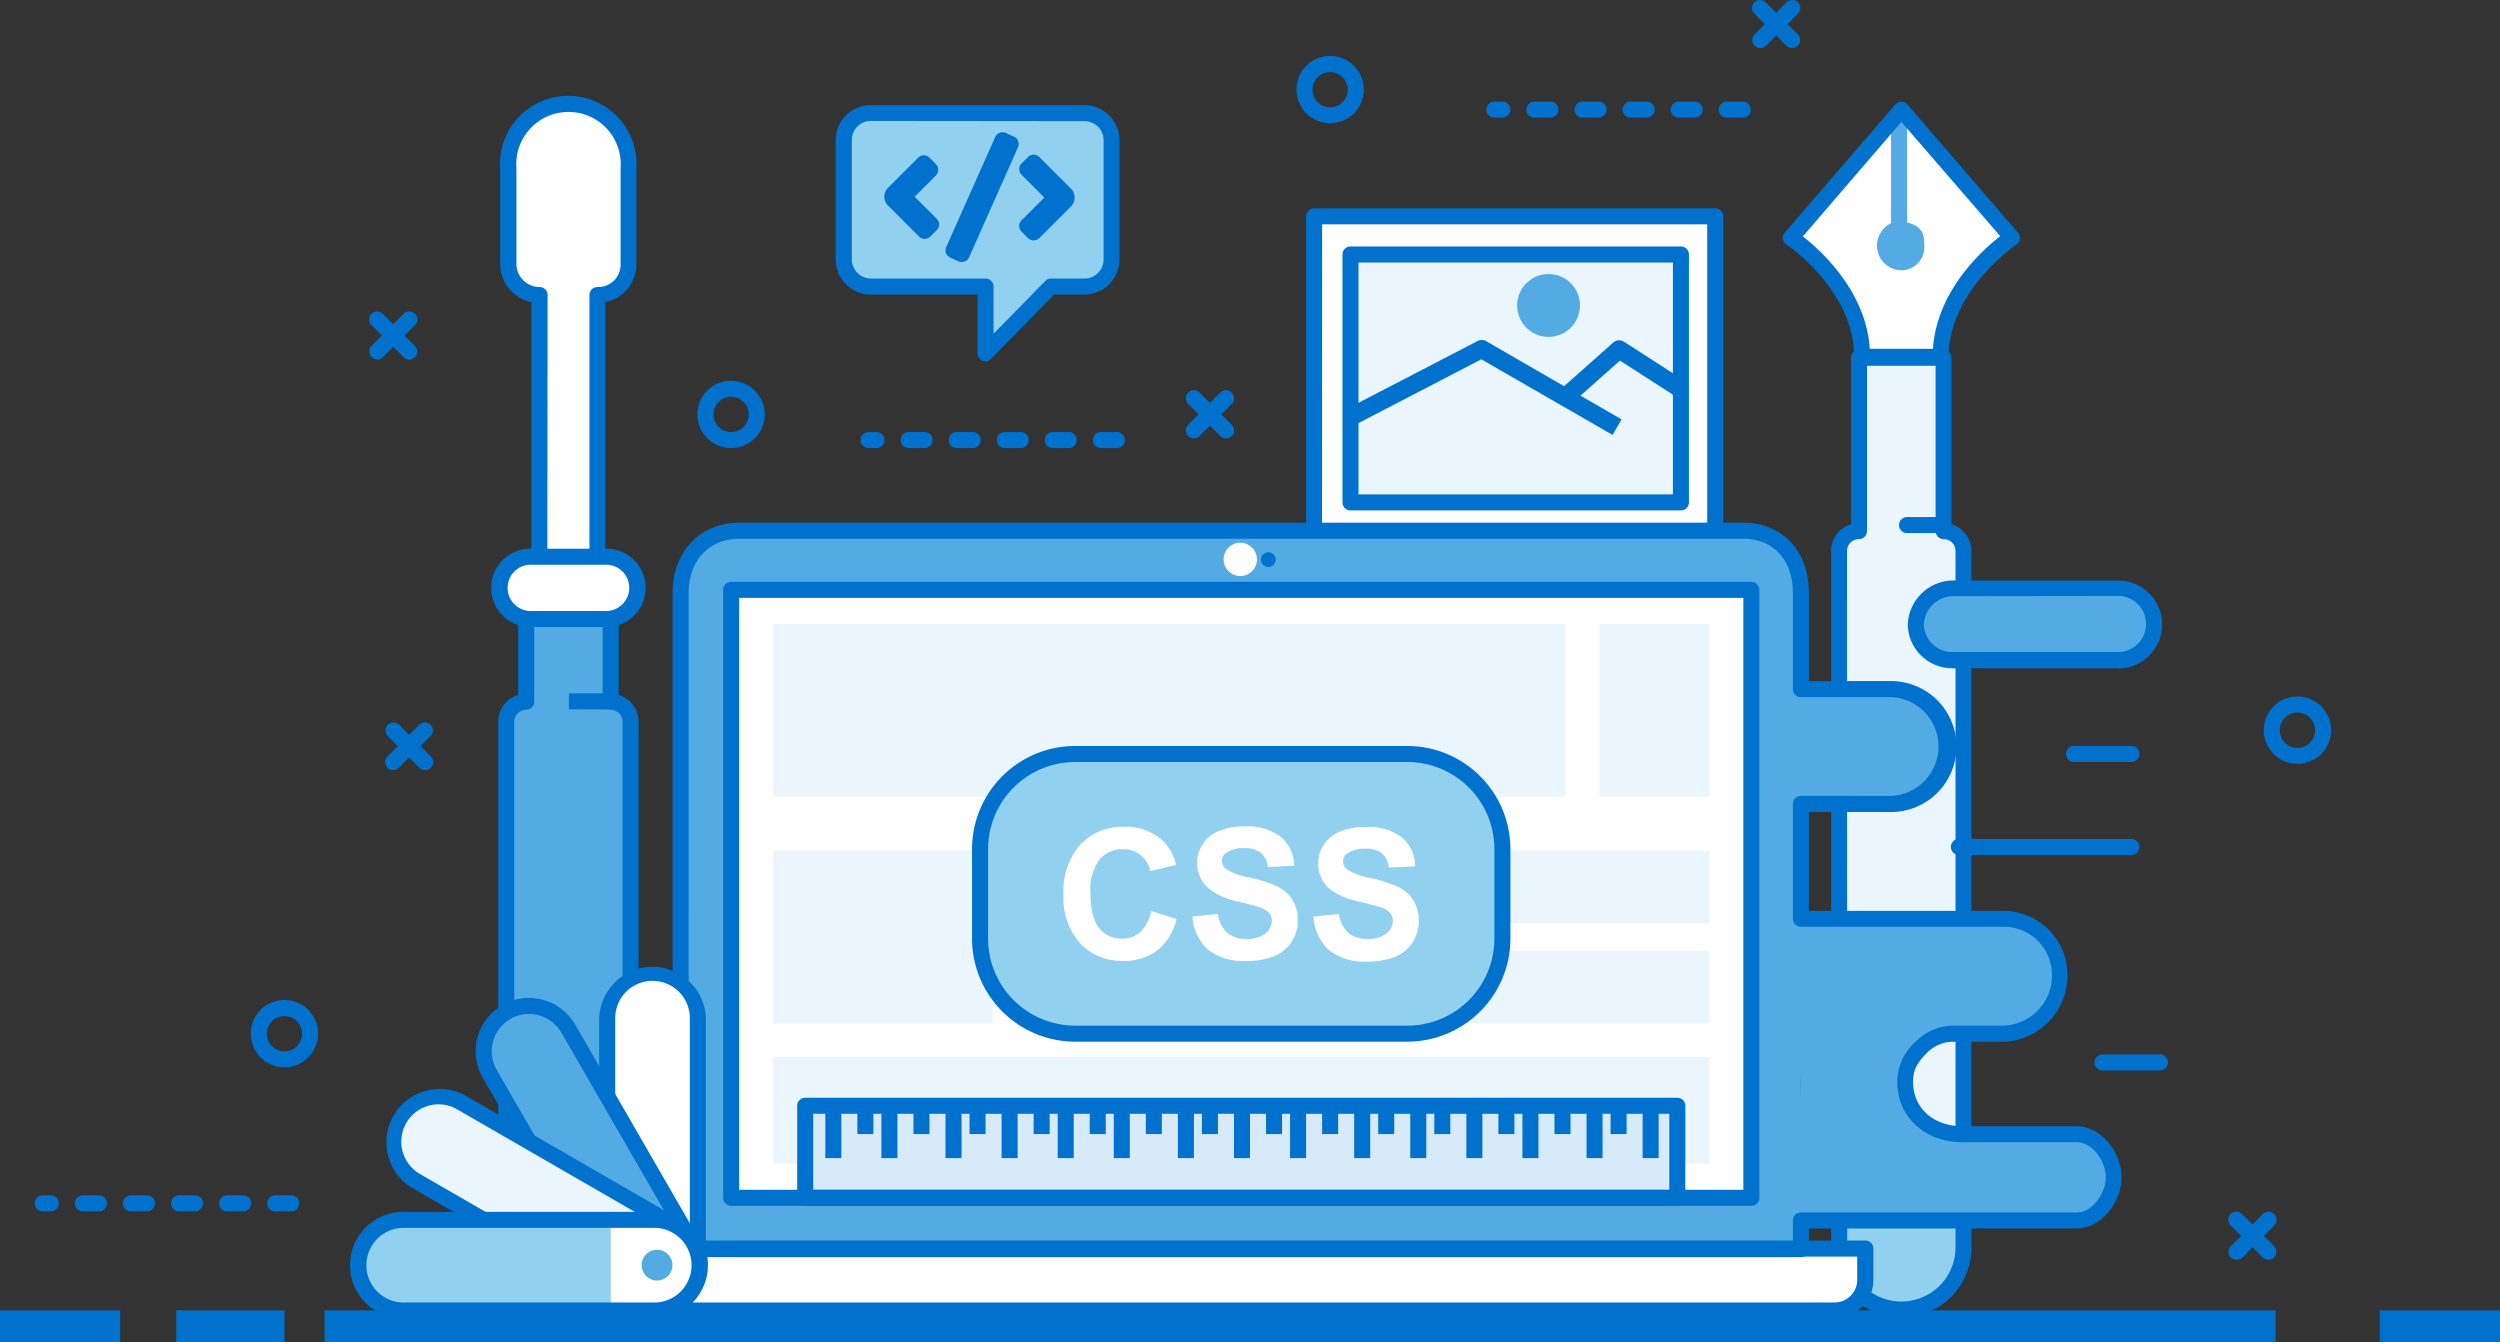 <svg xmlns="http://www.w3.org/2000/svg" viewBox="0 0 312 167.53"><rect x="0" y="0" width="312" height="167.53" fill="#333333" stroke="none"/><defs><style>.cls-1{fill:#fff;}.cls-2{fill:#0072cd;}.cls-3{fill:#eaf5fe;}.cls-4{fill:#54aae3;}.cls-5{fill:#92d0ef;}.cls-6{fill:#d6eafa;}</style></defs><title>Asset 317</title><g id="Layer_2" data-name="Layer 2"><g id="layer_1-2" data-name="layer 1"><rect class="cls-1" x="163.99" y="27.02" width="50.07" height="40.53"/><path class="cls-2" d="M214.06,68.55H164a1,1,0,0,1-1-1V27a1,1,0,0,1,1-1h50.07a1,1,0,0,1,1,1V67.55A1,1,0,0,1,214.06,68.55Zm-49.07-2h48.07V28H165Z"/><rect class="cls-3" x="168.54" y="31.76" width="41.25" height="30.94"/><path class="cls-2" d="M209.78,63.7H168.54a1,1,0,0,1-1-1V31.76a1,1,0,0,1,1-1h41.24a1,1,0,0,1,1,1V62.7A1,1,0,0,1,209.78,63.7Zm-40.24-2h39.24V32.76H169.54Z"/><path class="cls-2" d="M202.37,52.34l-1.12,1.94-16.38-9.44-16.33,8.48V50.79l15.84-8.22a1.12,1.12,0,0,1,1.08,0Z"/><path class="cls-2" d="M209.78,47.23V49.9L202.17,45l-4.72,4.19-.92.82-1.48-1.68.36-.32,5.91-5.25a1.13,1.13,0,0,1,1.36-.11Z"/><path class="cls-4" d="M197.18,38.11a3.92,3.92,0,1,1-3.92-3.91A3.91,3.91,0,0,1,197.18,38.11Z"/><rect class="cls-2" x="22" y="163.53" width="13.5" height="4"/><rect class="cls-2" y="163.53" width="15" height="4"/><rect class="cls-2" x="297" y="163.53" width="15" height="4"/><rect class="cls-2" x="40.5" y="163.53" width="243.5" height="4"/><path class="cls-2" d="M36.34,151.18h-2a1,1,0,0,1,0-2h2a1,1,0,0,1,0,2Zm-6,0h-2a1,1,0,0,1,0-2h2a1,1,0,1,1,0,2Zm-6,0h-2a1,1,0,0,1,0-2h2a1,1,0,1,1,0,2Zm-6,0h-2a1,1,0,0,1,0-2h2a1,1,0,1,1,0,2Zm-6,0h-2a1,1,0,0,1,0-2h2a1,1,0,1,1,0,2Zm-6,0h-1a1,1,0,0,1,0-2h1a1,1,0,1,1,0,2Z"/><path class="cls-2" d="M217.5,14.68h-2a1,1,0,0,1,0-2h2a1,1,0,0,1,0,2Zm-6,0h-2a1,1,0,0,1,0-2h2a1,1,0,0,1,0,2Zm-6,0h-2a1,1,0,0,1,0-2h2a1,1,0,0,1,0,2Zm-6,0h-2a1,1,0,0,1,0-2h2a1,1,0,0,1,0,2Zm-6,0h-2a1,1,0,0,1,0-2h2a1,1,0,0,1,0,2Zm-6,0h-1a1,1,0,0,1,0-2h1a1,1,0,0,1,0,2Z"/><path class="cls-2" d="M139.39,55.92h-2a1,1,0,0,1,0-2h2a1,1,0,0,1,0,2Zm-6,0h-2a1,1,0,0,1,0-2h2a1,1,0,0,1,0,2Zm-6,0h-2a1,1,0,0,1,0-2h2a1,1,0,0,1,0,2Zm-6,0h-2a1,1,0,0,1,0-2h2a1,1,0,0,1,0,2Zm-6,0h-2a1,1,0,0,1,0-2h2a1,1,0,0,1,0,2Zm-6,0h-1a1,1,0,0,1,0-2h1a1,1,0,0,1,0,2Z"/><path class="cls-1" d="M251.09,29.64s-8.9,5.89-8.9,14.89h-9.8c0-9-8.9-14.86-8.9-14.86l13.8-16Z"/><path class="cls-4" d="M238,27.77V14.93l-.92-1.37L236,15.17V27.85a3.18,3.18,0,0,0-1.76,2.76,3.09,3.09,0,0,0,3.08,3.12,2.89,2.89,0,0,0,2.83-3.12C240.15,29.34,240,28.25,238,27.77Z"/><path class="cls-2" d="M242.19,45.53h-9.8a1,1,0,0,1-1-1c0-8.34-8.37-14-8.46-14a1,1,0,0,1-.43-.7,1,1,0,0,1,.23-.79l13.8-16a1,1,0,0,1,.76-.35h0a1,1,0,0,1,.76.35l13.8,16a1,1,0,0,1,.23.79,1,1,0,0,1-.43.7c-.09.06-8.46,5.72-8.46,14.06A1,1,0,0,1,242.19,45.53Zm-8.84-2h7.88c.48-7.22,6.14-12.3,8.4-14.06L237.29,15.21,225,29.5C227.22,31.25,232.87,36.31,233.35,43.53Z"/><path class="cls-5" d="M229.53,150v5.67a7.76,7.76,0,0,0,7.76,7.76h0a7.76,7.76,0,0,0,7.76-7.76V150Z"/><path class="cls-3" d="M242.56,66.28V44.65H232V66.28h0a2.48,2.48,0,0,0-2.49,2.49V150h15.52V68.77A2.48,2.48,0,0,0,242.56,66.28Z"/><path class="cls-2" d="M245.05,151H229.53a1,1,0,0,1-1-1V68.77A3.5,3.5,0,0,1,231,65.42V44.65a1,1,0,0,1,1-1h10.54a1,1,0,0,1,1,1V65.42a3.5,3.5,0,0,1,2.49,3.35V150A1,1,0,0,1,245.05,151Zm-14.52-2h13.52V68.77a1.49,1.49,0,0,0-1.49-1.49,1,1,0,0,1-1-1V45.65H233V66.28a1,1,0,0,1-1,1,1.49,1.49,0,0,0-1.49,1.49Z"/><path class="cls-2" d="M237.29,164.43a8.77,8.77,0,0,1-8.76-8.76V150a1,1,0,0,1,1-1h15.52a1,1,0,0,1,1,1v5.67A8.77,8.77,0,0,1,237.29,164.43ZM230.53,151v4.67a6.76,6.76,0,0,0,13.52,0V151Z"/><path class="cls-2" d="M242,66.53h-4a1,1,0,0,1,0-2h4a1,1,0,0,1,0,2Z"/><path class="cls-5" d="M63.18,150v5.67a7.76,7.76,0,0,0,7.76,7.76h0a7.76,7.76,0,0,0,7.76-7.76V150Z"/><path class="cls-5" d="M63.18,150v5.67a7.76,7.76,0,0,0,7.76,7.76h0a7.76,7.76,0,0,0,7.76-7.76V150Z"/><path class="cls-2" d="M70.94,164.43a8.77,8.77,0,0,1-8.76-8.76V150a1,1,0,0,1,1-1H78.7a1,1,0,0,1,1,1v5.67A8.77,8.77,0,0,1,70.94,164.43ZM64.18,151v4.67a6.76,6.76,0,0,0,13.52,0V151Z"/><path class="cls-4" d="M76.21,87.58h0V77.25H65.67V87.58h0a2.49,2.49,0,0,0-2.49,2.5V150H78.7V90.08A2.49,2.49,0,0,0,76.21,87.58Z"/><path class="cls-2" d="M78.7,151H63.18a1,1,0,0,1-1-1V90.08a3.5,3.5,0,0,1,2.49-3.35V77.25a1,1,0,0,1,1-1H76.21a1,1,0,0,1,1,1v9.48a3.5,3.5,0,0,1,2.49,3.35V150A1,1,0,0,1,78.7,151Zm-14.52-2H77.7V90.08a1.5,1.5,0,0,0-1.49-1.5,1,1,0,0,1-1-1V78.25H66.67v9.33a1,1,0,0,1-1,1,1.49,1.49,0,0,0-1.49,1.5Z"/><path class="cls-1" d="M71,13.53h0a7.55,7.55,0,0,0-7.53,7.53V32.93a3.9,3.9,0,0,0,3.89,3.89h0V70.23h7.25V36.82h.1A3.8,3.8,0,0,0,78.45,33V21A7.52,7.52,0,0,0,71,13.53Z"/><path class="cls-2" d="M74.56,71.23H67.31a1,1,0,0,1-1-1V37.71a4.9,4.9,0,0,1-3.89-4.78V21.06a8.52,8.52,0,1,1,17,0V33a4.79,4.79,0,0,1-3.89,4.7v32.5A1,1,0,0,1,74.56,71.23Zm-6.25-2h5.25V36.82a1,1,0,0,1,1-1h.1A2.79,2.79,0,0,0,77.45,33V21a6.52,6.52,0,1,0-13,0V32.93a2.9,2.9,0,0,0,2.89,2.89,1,1,0,0,1,1,1Z"/><path class="cls-1" d="M75.47,77.25H66.41a3.89,3.89,0,0,1-3.89-3.88h0a3.89,3.89,0,0,1,3.89-3.89h9.06a3.89,3.89,0,0,1,3.89,3.89h0A3.89,3.89,0,0,1,75.47,77.25Z"/><path class="cls-2" d="M75.47,78.25H66.41a4.89,4.89,0,1,1,0-9.77h9.06a4.89,4.89,0,1,1,0,9.77Zm-9.06-7.77a2.89,2.89,0,1,0,0,5.77h9.06a2.89,2.89,0,1,0,0-5.77Z"/><rect class="cls-2" x="71" y="86.53" width="5" height="2"/><path class="cls-5" d="M135.33,14.12H108.67a3.38,3.38,0,0,0-3.38,3.39V32.37a3.38,3.38,0,0,0,3.38,3.39H123v8.33l8.17-8.33h4.18a3.38,3.38,0,0,0,3.38-3.39V17.51A3.38,3.38,0,0,0,135.33,14.12Z"/><path class="cls-2" d="M123,45.09a1,1,0,0,1-.37-.08,1,1,0,0,1-.63-.92V36.76H108.67a4.39,4.39,0,0,1-4.38-4.39V17.51a4.39,4.39,0,0,1,4.38-4.39h26.66a4.39,4.39,0,0,1,4.38,4.39V32.37a4.39,4.39,0,0,1-4.38,4.39h-3.76l-7.87,8A1,1,0,0,1,123,45.09Zm-14.31-30a2.38,2.38,0,0,0-2.38,2.39V32.37a2.38,2.38,0,0,0,2.38,2.39H123a1,1,0,0,1,1,1v5.88l6.46-6.58a.94.94,0,0,1,.71-.3h4.18a2.38,2.38,0,0,0,2.38-2.39V17.51a2.38,2.38,0,0,0-2.38-2.39Z"/><path class="cls-2" d="M115.4,29.81a1,1,0,0,1-.71-.29l-3.87-3.87a1.56,1.56,0,0,1,0-2.21l3.76-3.76a1,1,0,0,1,1.42,0l.8.8a1,1,0,0,1,.29.71,1.05,1.05,0,0,1-.29.71l-2.65,2.65,2.75,2.75a1,1,0,0,1,.3.71,1,1,0,0,1-.3.71l-.8.8A1,1,0,0,1,115.4,29.81Z"/><path class="cls-2" d="M129,30h0a1,1,0,0,1-.71-.29l-.8-.8a1,1,0,0,1,0-1.42l2.84-2.84-2.84-2.84a1,1,0,0,1-.29-.7,1,1,0,0,1,.29-.71l.8-.8a1,1,0,0,1,1.42,0l3.95,3.95a1.54,1.54,0,0,1,.45,1.1,1.58,1.58,0,0,1-.45,1.11l-3.95,3.95A1,1,0,0,1,129,30Z"/><path class="cls-2" d="M120,32.7a.9.9,0,0,1-.4-.09l-1-.46a1,1,0,0,1-.51-1.32l6.11-13.73a1,1,0,0,1,1.32-.51l1,.46a.93.93,0,0,1,.53.55,1,1,0,0,1,0,.77l-6.1,13.73a1,1,0,0,1-.56.53A.92.92,0,0,1,120,32.7Z"/><path class="cls-4" d="M224.75,155.82V74.46a8.08,8.08,0,0,0-7.95-8.19H93a8.08,8.08,0,0,0-8,8.19v81.36Z"/><path class="cls-4" d="M211.65,114.82h38.29a7.15,7.15,0,0,1,7.15,7.15h0a7.15,7.15,0,0,1-7.15,7.15H211.65A7.15,7.15,0,0,1,204.5,122h0A7.15,7.15,0,0,1,211.65,114.82Z"/><path class="cls-4" d="M215.18,86.76H236a7.15,7.15,0,0,1,7.15,7.15h0a7.15,7.15,0,0,1-7.15,7.15H215.18A7.15,7.15,0,0,1,208,93.91h0A7.15,7.15,0,0,1,215.18,86.76Z"/><path class="cls-4" d="M202.43,141.85h56.73a5,5,0,0,1,4.64,5.22h0c0,2.89-2.08,5.23-4.64,5.23H202.43c-2.56,0-4.63-2.34-4.63-5.23h0C197.8,144.19,199.87,141.85,202.43,141.85Z"/><path class="cls-4" d="M243.81,73.48h20.52A4.64,4.64,0,0,1,269,78.12h0a4.64,4.64,0,0,1-4.64,4.63H243.81a4.64,4.64,0,0,1-4.64-4.63h0A4.64,4.64,0,0,1,243.81,73.48Z"/><path class="cls-4" d="M217.37,128.45h27.56a7.59,7.59,0,0,0-5.22,2.11,6.33,6.33,0,0,0-2.17,4.74c0,3.89,3.31,6.8,7.39,6.8H217.37a7.35,7.35,0,0,0,5.22-1.79,6.65,6.65,0,0,0,2.16-4.9A7.14,7.14,0,0,0,217.37,128.45Z"/><rect class="cls-1" x="91.25" y="73.61" width="127.32" height="75.88"/><rect class="cls-3" x="199.63" y="77.89" width="13.7" height="21.54"/><rect class="cls-3" x="96.48" y="77.89" width="98.82" height="21.54"/><rect class="cls-3" x="96.48" y="106.17" width="27.41" height="21.54"/><rect class="cls-3" x="128.94" y="118.66" width="84.39" height="9.05"/><rect class="cls-3" x="128.94" y="106.17" width="84.39" height="9.05"/><rect class="cls-3" x="96.48" y="131.92" width="116.85" height="13.3"/><rect class="cls-6" x="100.49" y="137.96" width="108.84" height="11.53"/><path class="cls-2" d="M209.33,150.49H100.49a1,1,0,0,1-1-1V138a1,1,0,0,1,1-1H209.33a1,1,0,0,1,1,1v11.53A1,1,0,0,1,209.33,150.49Zm-107.84-2H208.33V139H101.49Z"/><rect class="cls-2" x="103" y="137.53" width="2" height="7"/><rect class="cls-2" x="107" y="137.53" width="2" height="4"/><rect class="cls-2" x="110" y="137.53" width="2" height="7"/><rect class="cls-2" x="114" y="137.53" width="2" height="4"/><rect class="cls-2" x="118" y="137.53" width="2" height="7"/><rect class="cls-2" x="121" y="137.53" width="2" height="4"/><rect class="cls-2" x="125" y="137.53" width="2" height="7"/><rect class="cls-2" x="129" y="137.53" width="2" height="4"/><rect class="cls-2" x="132" y="137.53" width="2" height="7"/><rect class="cls-2" x="136" y="137.53" width="2" height="4"/><rect class="cls-2" x="139" y="137.53" width="2" height="7"/><rect class="cls-2" x="143" y="137.53" width="2" height="4"/><rect class="cls-2" x="147" y="137.53" width="2" height="7"/><rect class="cls-2" x="150" y="137.53" width="2" height="4"/><rect class="cls-2" x="154" y="137.53" width="2" height="7"/><rect class="cls-2" x="158" y="137.53" width="2" height="4"/><rect class="cls-2" x="161" y="137.53" width="2" height="7"/><rect class="cls-2" x="165" y="137.53" width="2" height="4"/><rect class="cls-2" x="169" y="137.53" width="2" height="7"/><rect class="cls-2" x="172" y="137.53" width="2" height="4"/><rect class="cls-2" x="176" y="137.53" width="2" height="7"/><rect class="cls-2" x="179" y="137.53" width="2" height="4"/><rect class="cls-2" x="183" y="137.53" width="2" height="7"/><rect class="cls-2" x="187" y="137.53" width="2" height="4"/><rect class="cls-2" x="190" y="137.53" width="2" height="7"/><rect class="cls-2" x="194" y="137.53" width="2" height="4"/><rect class="cls-2" x="198" y="137.53" width="2" height="7"/><rect class="cls-2" x="201" y="137.53" width="2" height="4"/><rect class="cls-2" x="205" y="137.53" width="2" height="7"/><path class="cls-2" d="M218.57,150.49H91.25a1,1,0,0,1-1-1V73.61a1,1,0,0,1,1-1H218.57a1,1,0,0,1,1,1v75.88A1,1,0,0,1,218.57,150.49Zm-126.32-2H217.57V74.61H92.25Z"/><path class="cls-1" d="M156.87,69.86a2.08,2.08,0,1,1-2.07-2.13A2.1,2.1,0,0,1,156.87,69.86Z"/><path class="cls-2" d="M159.21,69.86a.92.92,0,1,1-.91-.94A.92.92,0,0,1,159.21,69.86Z"/><path class="cls-1" d="M77,155.82v3.86a3.82,3.82,0,0,0,3.78,3.87H229a3.83,3.83,0,0,0,3.78-3.87v-3.86Z"/><path class="cls-2" d="M229,164.55H80.8A4.83,4.83,0,0,1,76,159.68v-3.86a1,1,0,0,1,1-1H232.8a1,1,0,0,1,1,1v3.86A4.83,4.83,0,0,1,229,164.55ZM78,156.82v2.86a2.83,2.83,0,0,0,2.78,2.87H229a2.83,2.83,0,0,0,2.78-2.87v-2.86Z"/><path class="cls-2" d="M224.75,156.89H84.94a1,1,0,0,1-1-1V74c0-5.16,3.43-8.77,8.33-8.77H217.54c4.91,0,8.21,3.52,8.21,8.77V85H236a8.17,8.17,0,0,1,0,16.34H225.75v12.34h24.19a8,8,0,0,1,8.08,7.91v.08h0a8.26,8.26,0,0,1-8.08,8.34h-6a4.62,4.62,0,0,0-3.38,1.31c-1.23,1.24-1.81,2.11-1.81,3.71,0,3.25,2.53,5.52,6.15,5.52h14.23c3.23,0,5.64,3.37,5.64,6.38s-2.41,6.38-5.64,6.38H225.75v2.58A1,1,0,0,1,224.75,156.89Zm-138.81-2H223.75v-2.58a1,1,0,0,1,1-1h34.41c2,0,3.64-2.4,3.64-4.38s-1.62-4.38-3.64-4.38H244.93c-4.72,0-8.15-3.16-8.15-7.52a6.67,6.67,0,0,1,2.39-5.11A6.56,6.56,0,0,1,244,128h6a6.25,6.25,0,0,0,6.08-6.34,6,6,0,0,0-6.08-6H224.75a1,1,0,0,1-1-1V100.33a1,1,0,0,1,1-1H236A6.17,6.17,0,0,0,236,87H224.75a1,1,0,0,1-1-1V74c0-4.11-2.43-6.77-6.21-6.77H92.27c-3.78,0-6.33,2.72-6.33,6.77Z"/><path class="cls-2" d="M264.33,83.4H243.81a5.56,5.56,0,0,1-5.71-5.19s0-.08,0-.12v-.16c0-.05,0-.1,0-.14a5.72,5.72,0,0,1,5.71-5.35h20.52a5.48,5.48,0,1,1,0,11Zm-20.52-9A3.71,3.71,0,0,0,240.09,78a3.57,3.57,0,0,0,3.72,3.37h20.52a3.48,3.48,0,1,0,0-7Z"/><path class="cls-2" d="M266,106.7H244.47a1,1,0,0,1,0-2H266a1,1,0,0,1,0,2Z"/><path class="cls-2" d="M269.56,133.59h-7.17a1,1,0,0,1,0-2h7.17a1,1,0,0,1,0,2Z"/><path class="cls-2" d="M266,95.1h-7.17a1,1,0,0,1,0-2H266a1,1,0,0,1,0,2Z"/><rect class="cls-5" x="122.31" y="94.1" width="65.19" height="34.9" rx="11.86"/><path class="cls-2" d="M175.64,130H134.17a12.88,12.88,0,0,1-12.86-12.86V106A12.88,12.88,0,0,1,134.17,93.1h41.47A12.88,12.88,0,0,1,188.5,106v11.18A12.88,12.88,0,0,1,175.64,130ZM134.17,95.1A10.88,10.88,0,0,0,123.31,106v11.18A10.88,10.88,0,0,0,134.17,128h41.47a10.87,10.87,0,0,0,10.86-10.86V106A10.87,10.87,0,0,0,175.64,95.1Z"/><path class="cls-1" d="M143.66,113.69l3.18,1a7.14,7.14,0,0,1-2.43,3.94,6.92,6.92,0,0,1-4.31,1.29,7,7,0,0,1-5.31-2.21,8.46,8.46,0,0,1-2.07-6,8.85,8.85,0,0,1,2.09-6.29,7.16,7.16,0,0,1,5.49-2.24,6.75,6.75,0,0,1,4.83,1.76,6.42,6.42,0,0,1,1.66,3l-3.24.77a3.43,3.43,0,0,0-1.2-2,3.49,3.49,0,0,0-2.22-.73,3.67,3.67,0,0,0-2.92,1.3,6.31,6.31,0,0,0-1.12,4.19c0,2,.37,3.51,1.1,4.38a3.6,3.6,0,0,0,2.88,1.3,3.27,3.27,0,0,0,2.24-.83A4.76,4.76,0,0,0,143.66,113.69Z"/><path class="cls-1" d="M148.81,114.38l3.19-.31a3.84,3.84,0,0,0,1.17,2.35,3.51,3.51,0,0,0,2.37.75,3.61,3.61,0,0,0,2.38-.67,2,2,0,0,0,.8-1.56,1.51,1.51,0,0,0-.33-1,2.74,2.74,0,0,0-1.18-.7c-.39-.13-1.26-.37-2.62-.71a8.9,8.9,0,0,1-3.7-1.6,4.23,4.23,0,0,1-1.49-3.26,4.15,4.15,0,0,1,.7-2.32,4.38,4.38,0,0,1,2-1.64,8,8,0,0,1,3.19-.57,6.85,6.85,0,0,1,4.59,1.34,4.7,4.7,0,0,1,1.62,3.57l-3.27.15a2.79,2.79,0,0,0-.9-1.8,3.29,3.29,0,0,0-2.08-.55,3.74,3.74,0,0,0-2.23.59,1.16,1.16,0,0,0-.52,1,1.23,1.23,0,0,0,.49,1,8.37,8.37,0,0,0,3,1.08,16.23,16.23,0,0,1,3.54,1.17,4.53,4.53,0,0,1,1.79,1.65,4.79,4.79,0,0,1,.64,2.58,4.73,4.73,0,0,1-.77,2.61,4.67,4.67,0,0,1-2.19,1.81,9.26,9.26,0,0,1-3.53.59,7.08,7.08,0,0,1-4.72-1.42A6.21,6.21,0,0,1,148.81,114.38Z"/><path class="cls-1" d="M163.92,114.38l3.18-.31a3.84,3.84,0,0,0,1.17,2.35,3.54,3.54,0,0,0,2.37.75,3.64,3.64,0,0,0,2.39-.67,2,2,0,0,0,.8-1.56,1.52,1.52,0,0,0-.34-1,2.74,2.74,0,0,0-1.18-.7c-.38-.13-1.26-.37-2.62-.71A8.91,8.91,0,0,1,166,111a4.21,4.21,0,0,1-1.5-3.26,4.16,4.16,0,0,1,.71-2.32,4.3,4.3,0,0,1,2-1.64,8,8,0,0,1,3.19-.57,6.86,6.86,0,0,1,4.6,1.34,4.73,4.73,0,0,1,1.61,3.57l-3.27.15a2.79,2.79,0,0,0-.9-1.8,3.26,3.26,0,0,0-2.07-.55,3.77,3.77,0,0,0-2.24.59,1.19,1.19,0,0,0-.52,1,1.26,1.26,0,0,0,.49,1,8.44,8.44,0,0,0,3,1.08,16.1,16.1,0,0,1,3.53,1.17,4.53,4.53,0,0,1,1.79,1.65,5.1,5.1,0,0,1-.12,5.19,4.72,4.72,0,0,1-2.19,1.81,9.3,9.3,0,0,1-3.53.59,7.06,7.06,0,0,1-4.72-1.42A6.17,6.17,0,0,1,163.92,114.38Z"/><path class="cls-1" d="M81.43,163.55h0a5.65,5.65,0,0,0,5.66-5.66V127.06a5.65,5.65,0,0,0-5.66-5.65h0a5.65,5.65,0,0,0-5.65,5.65v30.83A5.65,5.65,0,0,0,81.43,163.55Z"/><path class="cls-2" d="M81.43,164.55a6.66,6.66,0,0,1-6.65-6.66V127.06a6.66,6.66,0,0,1,13.31,0v30.83A6.67,6.67,0,0,1,81.43,164.55Zm0-42.14a4.65,4.65,0,0,0-4.65,4.65v30.83a4.66,4.66,0,1,0,9.31,0V127.06A4.66,4.66,0,0,0,81.43,122.41Z"/><path class="cls-4" d="M79.52,158.5a1.92,1.92,0,1,0,1.91-1.92A1.92,1.92,0,0,0,79.52,158.5Z"/><path class="cls-1" d="M84.26,162.79h0a5.66,5.66,0,0,0,2.07-7.72L70.91,128.36a5.66,5.66,0,0,0-7.72-2.07h0A5.66,5.66,0,0,0,61.12,134l15.42,26.7A5.65,5.65,0,0,0,84.26,162.79Z"/><path class="cls-4" d="M73.93,156.21,61.12,134a5.66,5.66,0,0,1,2.07-7.73h0a5.66,5.66,0,0,1,7.72,2.07l12.81,22.19Z"/><path class="cls-2" d="M81.44,164.55h0a6.67,6.67,0,0,1-5.77-3.33l-15.42-26.7a6.66,6.66,0,0,1,2.44-9.09,6.58,6.58,0,0,1,3.32-.89,6.69,6.69,0,0,1,5.77,3.32l15.41,26.71a6.65,6.65,0,0,1-2.43,9.09A6.69,6.69,0,0,1,81.44,164.55ZM66,126.54a4.66,4.66,0,0,0-4,7l15.42,26.7a4.64,4.64,0,0,0,6.36,1.7,4.64,4.64,0,0,0,1.7-6.35L70.05,128.86A4.69,4.69,0,0,0,66,126.54Z"/><path class="cls-4" d="M80.08,159.37a1.91,1.91,0,1,0,.7-2.61A1.9,1.9,0,0,0,80.08,159.37Z"/><path class="cls-1" d="M86.33,160.72h0A5.66,5.66,0,0,0,84.26,153l-26.7-15.42a5.66,5.66,0,0,0-7.73,2.07h0a5.66,5.66,0,0,0,2.07,7.72l26.7,15.42A5.66,5.66,0,0,0,86.33,160.72Z"/><path class="cls-3" d="M74.09,160.19,51.9,147.37a5.66,5.66,0,0,1-2.07-7.72h0a5.66,5.66,0,0,1,7.73-2.07l22.19,12.81Z"/><path class="cls-2" d="M81.43,164.55h0a6.72,6.72,0,0,1-3.33-.89L51.4,148.24a6.66,6.66,0,0,1,6.66-11.53l26.7,15.42a6.66,6.66,0,0,1-3.33,12.42Zm-26.7-26.73a4.66,4.66,0,0,0-2.33,8.69l26.7,15.41a4.66,4.66,0,1,0,4.66-8.06l-26.7-15.41A4.65,4.65,0,0,0,54.73,137.82Z"/><path class="cls-4" d="M81,159.85a1.91,1.91,0,1,0-.7-2.61A1.9,1.9,0,0,0,81,159.85Z"/><path class="cls-1" d="M87.09,157.89h0a5.65,5.65,0,0,0-5.66-5.65H50.6a5.66,5.66,0,0,0-5.66,5.65h0a5.66,5.66,0,0,0,5.66,5.66H81.43A5.65,5.65,0,0,0,87.09,157.89Z"/><path class="cls-5" d="M76.22,163.55H50.6a5.66,5.66,0,0,1-5.66-5.66h0a5.66,5.66,0,0,1,5.66-5.65H76.22Z"/><path class="cls-4" d="M82,159.81a1.92,1.92,0,1,0-1.92-1.92A1.92,1.92,0,0,0,82,159.81Z"/><path class="cls-2" d="M81.43,164.55H50.6a6.66,6.66,0,1,1,0-13.31H81.43a6.66,6.66,0,1,1,0,13.31ZM50.6,153.24a4.66,4.66,0,1,0,0,9.31H81.43a4.66,4.66,0,1,0,0-9.31Z"/><path class="cls-2" d="M91.25,55.92a4.2,4.2,0,1,1,4.19-4.2A4.21,4.21,0,0,1,91.25,55.92Zm0-6.4a2.2,2.2,0,1,0,2.19,2.2A2.2,2.2,0,0,0,91.25,49.52Z"/><path class="cls-2" d="M166,15.38a4.2,4.2,0,1,1,4.2-4.2A4.21,4.21,0,0,1,166,15.38ZM166,9a2.2,2.2,0,1,0,2.2,2.2A2.21,2.21,0,0,0,166,9Z"/><path class="cls-2" d="M286.73,95.32a4.2,4.2,0,1,1,4.19-4.19A4.2,4.2,0,0,1,286.73,95.32Zm0-6.39a2.2,2.2,0,1,0,2.19,2.2A2.21,2.21,0,0,0,286.73,88.93Z"/><path class="cls-2" d="M35.5,133.2a4.2,4.2,0,1,1,4.2-4.2A4.21,4.21,0,0,1,35.5,133.2Zm0-6.39A2.2,2.2,0,1,0,37.7,129,2.2,2.2,0,0,0,35.5,126.81Z"/><path class="cls-2" d="M153,54.71a1,1,0,0,1-.71-.29l-4-4A1,1,0,1,1,149.72,49l4,4a1,1,0,0,1,0,1.42A1,1,0,0,1,153,54.71Z"/><path class="cls-2" d="M149,54.71a1,1,0,0,1-.71-.29,1,1,0,0,1,0-1.42l4-4a1,1,0,1,1,1.42,1.42l-4,4A1,1,0,0,1,149,54.71Z"/><path class="cls-2" d="M283.1,157.22a1,1,0,0,1-.71-.29l-4-4a1,1,0,0,1,1.42-1.42l4,4a1,1,0,0,1,0,1.41A1,1,0,0,1,283.1,157.22Z"/><path class="cls-2" d="M279.12,157.22a1,1,0,0,1-.71-.29,1,1,0,0,1,0-1.41l4-4a1,1,0,1,1,1.42,1.42l-4,4A1,1,0,0,1,279.12,157.22Z"/><path class="cls-2" d="M51.07,44.87a1,1,0,0,1-.71-.29l-4-4a1,1,0,0,1,1.41-1.42l4,4a1,1,0,0,1-.7,1.71Z"/><path class="cls-2" d="M47.08,44.87a1,1,0,0,1-.7-.29,1,1,0,0,1,0-1.42l4-4a1,1,0,0,1,1.41,0,1,1,0,0,1,0,1.42l-4,4A1,1,0,0,1,47.08,44.87Z"/><path class="cls-2" d="M53.06,96.11a1,1,0,0,1-.71-.29l-4-4a1,1,0,0,1,1.41-1.41l4,4a1,1,0,0,1-.7,1.71Z"/><path class="cls-2" d="M49.07,96.11a1,1,0,0,1-.7-1.71l4-4a1,1,0,0,1,1.41,1.41l-4,4A1,1,0,0,1,49.07,96.11Z"/><path class="cls-2" d="M223.66,6a1,1,0,0,1-.71-.29l-4-4a1,1,0,0,1,0-1.42,1,1,0,0,1,1.41,0l4,4a1,1,0,0,1,0,1.41A1,1,0,0,1,223.66,6Z"/><path class="cls-2" d="M219.67,6a1,1,0,0,1-.7-.29,1,1,0,0,1,0-1.41l4-4a1,1,0,0,1,1.41,0,1,1,0,0,1,0,1.42l-4,4A1,1,0,0,1,219.67,6Z"/></g></g></svg>